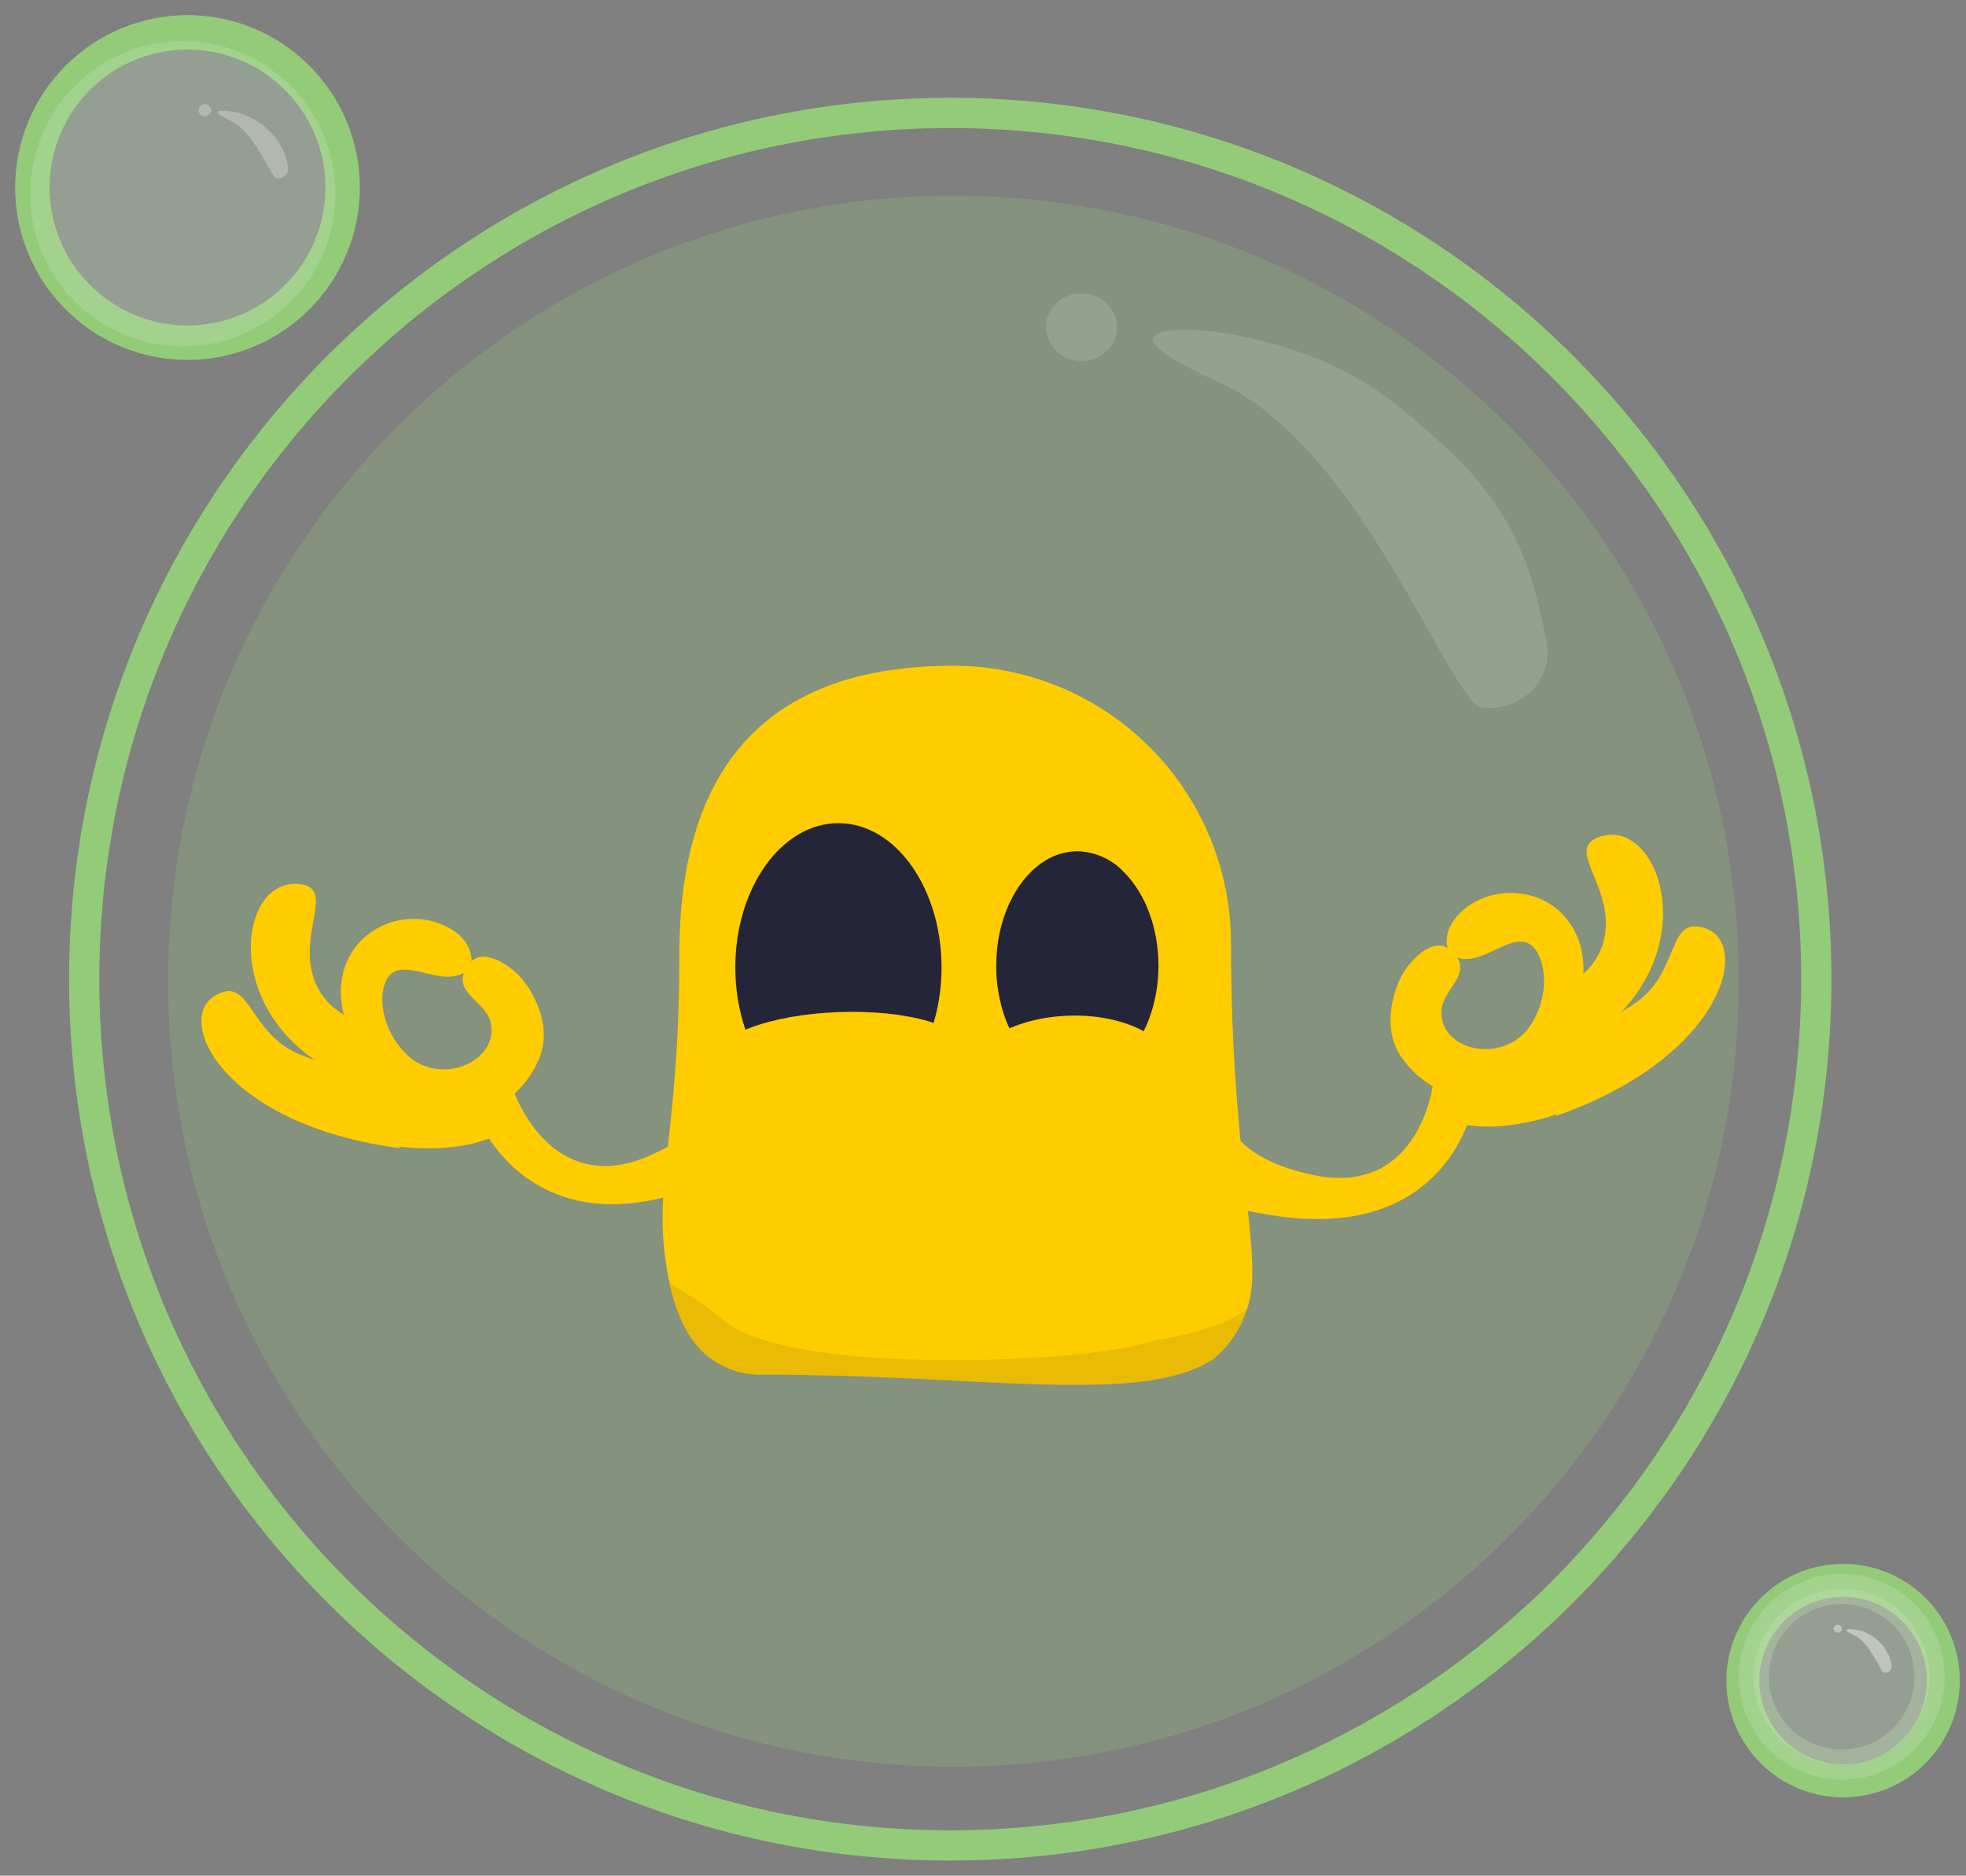 <svg width="65" height="62" viewBox="0 0 65 62" fill="none" xmlns="http://www.w3.org/2000/svg">
<rect x="0" y="0" width="65" height="62" fill="#808080" stroke="none"/>
<path d="M31.418 61C47.231 61 60.051 48.18 60.051 32.367C60.051 16.553 47.231 3.733 31.418 3.733C15.604 3.733 2.784 16.553 2.784 32.367C2.784 48.18 15.604 61 31.418 61Z" stroke="#93CB79" stroke-miterlimit="10"/>
<path opacity="0.25" d="M31.521 58.398C45.862 58.398 57.487 46.773 57.487 32.432C57.487 18.092 45.862 6.466 31.521 6.466C17.181 6.466 5.556 18.092 5.556 32.432C5.556 46.773 17.181 58.398 31.521 58.398Z" fill="#93CB79"/>
<g opacity="0.134">
<path fill-rule="evenodd" clip-rule="evenodd" d="M48.997 23.387C50.402 23.541 51.367 22.368 51.134 21.217C50.723 19.176 50.252 17.068 47.844 14.827C45.722 12.874 44.269 11.754 40.74 11.053C39.714 10.848 35.635 10.537 40.323 12.649C45.011 14.761 47.964 23.273 48.997 23.387Z" fill="white"/>
<path fill-rule="evenodd" clip-rule="evenodd" d="M36.938 10.86C36.939 10.556 36.82 10.263 36.606 10.047C36.392 9.83 36.101 9.708 35.797 9.706C35.493 9.686 35.194 9.788 34.966 9.989C34.737 10.19 34.597 10.473 34.578 10.777C34.576 11.081 34.696 11.374 34.909 11.59C35.123 11.806 35.414 11.929 35.718 11.931C36.022 11.95 36.321 11.848 36.55 11.648C36.778 11.447 36.918 11.164 36.938 10.86" fill="white"/>
</g>
<path d="M13.223 37.952C7.421 37.192 5.78 33.753 7.074 32.936C8.319 32.15 8.166 34.206 10.005 34.889C10.675 35.163 11.377 35.354 12.094 35.456" fill="#FFCC00"/>
<path d="M23.307 39.132C18.361 41.141 16.218 38.148 15.67 36.658C15.376 35.861 14.855 35.667 15.652 35.373C16.449 35.08 16.72 35.338 17.014 36.134C17.132 36.456 18.393 39.584 21.514 38.183C24.634 36.783 23.835 35.038 23.835 35.038C23.835 35.038 24.579 34.537 25.277 35.02C25.612 35.252 25.841 35.607 25.914 36.008C25.987 36.409 25.898 36.823 25.666 37.158C25.656 37.172 25.326 36.747 25.296 36.792C24.63 37.749 28.252 37.122 23.307 39.132Z" fill="#FFCC00"/>
<path d="M16.442 37.519C14.62 38.371 12.068 37.786 10.733 37.395C9.684 37.09 10.361 32.98 12.572 33.156C11.849 34.167 15.016 36.207 16.171 36.058L16.442 37.519Z" fill="#FFCC00"/>
<path d="M10.984 35.393C7.336 33.431 7.888 29.196 9.753 29.216C11.13 29.232 9.966 30.618 10.304 32.092C10.589 33.327 11.588 33.762 12.775 34.11" fill="#FFCC00"/>
<path d="M11.534 34.015C10.955 32.663 11.374 31.382 12.331 30.77C13.605 29.956 15.121 30.523 15.485 31.309C15.78 31.947 15.407 32.264 14.849 32.285C14.183 32.31 13.262 31.761 12.857 32.267C12.451 32.773 12.569 34.159 13.625 35.012" fill="#FFCC00"/>
<path d="M15.533 36.901C16.141 36.853 17.321 36.225 17.829 34.983C18.336 33.741 17.423 32.494 17.123 32.208C16.822 31.921 15.884 31.198 15.426 31.967C14.922 32.813 16.042 33.069 16.219 33.782C16.517 34.979 14.798 35.855 13.626 35.012" fill="#FFCC00"/>
<path d="M51.452 36.886C56.971 34.94 57.863 31.234 56.427 30.703C55.046 30.193 55.623 32.172 53.965 33.222C53.366 33.63 52.719 33.962 52.038 34.21" fill="#FFCC00"/>
<path d="M41.832 40.133C47.087 41.074 48.563 37.7 48.79 36.129C48.912 35.288 49.381 34.99 48.541 34.868C47.701 34.746 47.489 35.055 47.367 35.895C47.317 36.235 46.733 39.556 43.389 38.834C40.045 38.111 40.465 36.239 40.465 36.239C40.465 36.239 39.633 35.903 39.05 36.52C38.771 36.816 38.62 37.212 38.632 37.619C38.644 38.026 38.817 38.413 39.114 38.692C39.126 38.704 39.361 38.22 39.4 38.257C40.25 39.056 36.576 39.193 41.832 40.133Z" fill="#FFCC00"/>
<path d="M48.213 37.131C50.173 37.587 52.548 36.485 53.773 35.827C54.736 35.309 53.22 31.429 51.094 32.059C52.011 32.898 49.337 35.552 48.175 35.646L48.213 37.131Z" fill="#FFCC00"/>
<path d="M53.112 33.918C56.275 31.241 54.856 27.213 53.035 27.62C51.691 27.921 53.118 29.035 53.092 30.548C53.071 31.816 52.184 32.447 51.094 33.035" fill="#FFCC00"/>
<path d="M52.288 32.685C52.574 31.242 51.898 30.076 50.835 29.676C49.419 29.144 48.053 30.013 47.861 30.858C47.705 31.543 48.135 31.776 48.685 31.68C49.342 31.566 50.129 30.838 50.631 31.249C51.133 31.66 51.305 33.041 50.448 34.094" fill="#FFCC00"/>
<path d="M48.974 36.338C48.369 36.417 47.084 36.048 46.33 34.937C45.576 33.827 46.211 32.418 46.445 32.075C46.679 31.733 47.447 30.831 48.054 31.487C48.723 32.211 47.68 32.694 47.655 33.428C47.613 34.661 49.476 35.162 50.448 34.094" fill="#FFCC00"/>
<path d="M41.231 43.27C41.021 43.937 40.616 44.526 40.068 44.96C39.182 45.507 37.937 45.718 36.364 45.766C35.628 45.79 34.818 45.778 33.94 45.745C33.911 45.743 33.883 45.743 33.854 45.743C33.548 45.733 33.237 45.719 32.916 45.703C30.729 45.603 28.163 45.439 25.259 45.439C24.878 45.457 24.497 45.395 24.14 45.258C23.783 45.121 23.459 44.911 23.187 44.643C23.141 44.595 23.095 44.545 23.05 44.493C22.937 44.36 22.835 44.217 22.746 44.067C22.709 44.007 22.674 43.944 22.64 43.88C22.401 43.406 22.23 42.901 22.13 42.379C21.477 39.246 22.461 37.901 22.461 31.54C22.461 23.83 26.967 22.006 31.517 22.006C32.723 22.006 33.917 22.243 35.032 22.705C36.146 23.166 37.158 23.843 38.011 24.695C38.864 25.548 39.54 26.561 40.001 27.675C40.463 28.789 40.7 29.983 40.7 31.189C40.7 38.63 41.827 41.577 41.23 43.27" fill="#FFCC00"/>
<path opacity="0.1" d="M41.231 43.27C41.021 43.937 40.616 44.526 40.068 44.96C39.182 45.507 37.937 45.718 36.364 45.765C35.628 45.79 34.819 45.778 33.94 45.745C33.912 45.743 33.883 45.743 33.854 45.743C33.548 45.732 33.237 45.719 32.916 45.703C30.729 45.603 28.163 45.439 25.259 45.439C24.878 45.457 24.497 45.395 24.14 45.258C23.783 45.121 23.459 44.911 23.187 44.643C23.139 44.594 23.094 44.545 23.05 44.493C22.937 44.36 22.835 44.217 22.746 44.067C22.709 44.007 22.674 43.944 22.64 43.88C22.401 43.406 22.23 42.901 22.13 42.379C22.759 42.852 23.041 42.889 23.907 43.636C26.061 45.495 36.006 45.075 38.131 44.319C40.519 43.94 41.231 43.27 41.231 43.27" fill="#242538"/>
<path fill-rule="evenodd" clip-rule="evenodd" d="M27.72 27.209C25.838 27.209 24.311 29.35 24.311 31.977C24.311 32.308 24.336 32.638 24.386 32.965C24.711 35.12 26.081 36.746 27.72 36.746C29.33 36.746 30.679 35.179 31.037 33.082C31.099 32.717 31.13 32.348 31.129 31.977C31.129 29.351 29.602 27.209 27.72 27.209" fill="#242538"/>
<path fill-rule="evenodd" clip-rule="evenodd" d="M38.302 31.917C38.302 32.305 38.259 32.691 38.172 33.069C38.143 33.199 38.108 33.327 38.069 33.454C37.649 34.776 36.705 35.699 35.619 35.699C34.461 35.699 33.481 34.672 33.104 33.235C33.101 33.223 33.098 33.21 33.095 33.197C32.989 32.779 32.935 32.349 32.937 31.918C32.937 30.415 33.564 29.116 34.465 28.507C34.803 28.27 35.206 28.141 35.619 28.137C35.917 28.145 36.211 28.213 36.482 28.338C36.753 28.464 36.996 28.643 37.195 28.865C37.865 29.554 38.301 30.666 38.301 31.918" fill="#242538"/>
<path d="M27.75 33.453C30.029 33.373 31.898 33.924 31.924 34.683C31.951 35.442 30.03 37.109 27.75 37.188C25.471 37.268 23.698 35.731 23.671 34.972C23.645 34.213 25.471 33.533 27.75 33.453Z" fill="#FFCC00"/>
<path d="M35.457 37.402C37.331 37.337 38.821 36.426 38.784 35.369C38.747 34.311 37.197 33.507 35.322 33.573C33.448 33.638 31.958 34.549 31.995 35.606C32.032 36.664 33.582 37.468 35.457 37.402Z" fill="#FFCC00"/>
<path d="M6.198 1C7.227 1 8.232 1.305 9.086 1.876C9.941 2.447 10.608 3.259 11.001 4.209C11.395 5.159 11.498 6.204 11.297 7.212C11.096 8.221 10.601 9.147 9.874 9.874C9.147 10.601 8.221 11.096 7.213 11.297C6.204 11.497 5.159 11.395 4.209 11.001C3.259 10.607 2.447 9.941 1.876 9.086C1.305 8.232 1 7.226 1 6.198C1.002 4.82 1.55 3.499 2.524 2.524C3.499 1.55 4.82 1.001 6.198 1ZM6.198 11.258C7.199 11.259 8.178 10.962 9.01 10.406C9.842 9.85 10.491 9.06 10.874 8.135C11.257 7.21 11.357 6.193 11.162 5.211C10.966 4.23 10.485 3.328 9.777 2.62C9.069 1.913 8.168 1.431 7.186 1.235C6.204 1.04 5.187 1.14 4.262 1.523C3.338 1.906 2.547 2.555 1.991 3.387C1.435 4.219 1.138 5.197 1.138 6.198C1.14 7.54 1.674 8.826 2.622 9.775C3.571 10.723 4.857 11.257 6.198 11.258Z" fill="#C9E5BC" stroke="#93CB79"/>
<path opacity="0.297" d="M6.045 11.449C8.831 11.449 11.09 9.19 11.09 6.404C11.09 3.618 8.831 1.359 6.045 1.359C3.259 1.359 1 3.618 1 6.404C1 9.19 3.259 11.449 6.045 11.449Z" fill="#C9E5BC"/>
<g opacity="0.273">
<path fill-rule="evenodd" clip-rule="evenodd" d="M9.141 5.893C9.194 5.901 9.248 5.897 9.299 5.88C9.349 5.863 9.395 5.835 9.433 5.797C9.47 5.759 9.498 5.713 9.514 5.662C9.53 5.611 9.533 5.557 9.524 5.504C9.452 5.071 9.246 4.671 8.935 4.359C8.597 4 8.149 3.763 7.662 3.683C7.478 3.647 6.748 3.591 7.588 3.969C8.428 4.348 8.956 5.872 9.141 5.893Z" fill="white"/>
<path fill-rule="evenodd" clip-rule="evenodd" d="M6.981 3.649C6.981 3.594 6.96 3.542 6.921 3.503C6.883 3.464 6.831 3.442 6.776 3.442C6.722 3.439 6.669 3.457 6.628 3.493C6.587 3.529 6.562 3.58 6.558 3.634C6.558 3.688 6.579 3.741 6.618 3.779C6.656 3.818 6.708 3.84 6.762 3.84C6.817 3.844 6.87 3.826 6.911 3.79C6.952 3.754 6.977 3.703 6.981 3.649" fill="white"/>
</g>
<path d="M60.937 52.193C61.601 52.193 62.25 52.39 62.803 52.759C63.355 53.128 63.785 53.653 64.04 54.266C64.294 54.88 64.36 55.555 64.231 56.207C64.101 56.858 63.781 57.457 63.312 57.926C62.842 58.396 62.243 58.716 61.592 58.846C60.94 58.975 60.265 58.909 59.651 58.654C59.038 58.4 58.513 57.97 58.144 57.417C57.775 56.865 57.578 56.216 57.578 55.551C57.579 54.661 57.934 53.808 58.563 53.178C59.193 52.548 60.046 52.194 60.937 52.193ZM60.937 58.822C61.583 58.822 62.216 58.631 62.753 58.271C63.291 57.912 63.71 57.402 63.958 56.804C64.206 56.207 64.27 55.549 64.144 54.915C64.018 54.281 63.707 53.698 63.25 53.241C62.793 52.783 62.21 52.472 61.576 52.346C60.942 52.219 60.284 52.284 59.687 52.531C59.089 52.779 58.578 53.197 58.219 53.735C57.86 54.273 57.668 54.905 57.667 55.551C57.668 56.419 58.013 57.25 58.626 57.863C59.239 58.476 60.07 58.821 60.937 58.822Z" fill="#93CB79" stroke="#93CB79"/>
<path opacity="0.297" d="M63.795 55.424C63.795 57.028 62.495 58.329 60.891 58.329C59.287 58.329 57.986 57.028 57.986 55.424C57.986 53.82 59.287 52.52 60.891 52.52C62.495 52.52 63.795 53.82 63.795 55.424Z" fill="#C9E5BC" stroke="#C9E5BC"/>
<g opacity="0.391">
<path fill-rule="evenodd" clip-rule="evenodd" d="M62.295 55.29C62.329 55.296 62.364 55.293 62.396 55.282C62.429 55.271 62.459 55.253 62.483 55.228C62.507 55.204 62.525 55.174 62.535 55.141C62.546 55.108 62.548 55.073 62.542 55.039C62.495 54.759 62.362 54.5 62.161 54.299C61.943 54.068 61.654 53.914 61.339 53.863C61.22 53.84 60.748 53.804 61.291 54.048C61.833 54.293 62.175 55.277 62.295 55.29Z" fill="white"/>
<path fill-rule="evenodd" clip-rule="evenodd" d="M60.899 53.84C60.899 53.805 60.886 53.771 60.861 53.746C60.836 53.721 60.802 53.707 60.767 53.707C60.732 53.705 60.697 53.717 60.671 53.74C60.645 53.763 60.628 53.796 60.626 53.831C60.626 53.866 60.64 53.9 60.664 53.925C60.689 53.95 60.723 53.964 60.758 53.964C60.793 53.967 60.828 53.955 60.854 53.931C60.881 53.908 60.897 53.876 60.899 53.84" fill="white"/>
</g>
</svg>

